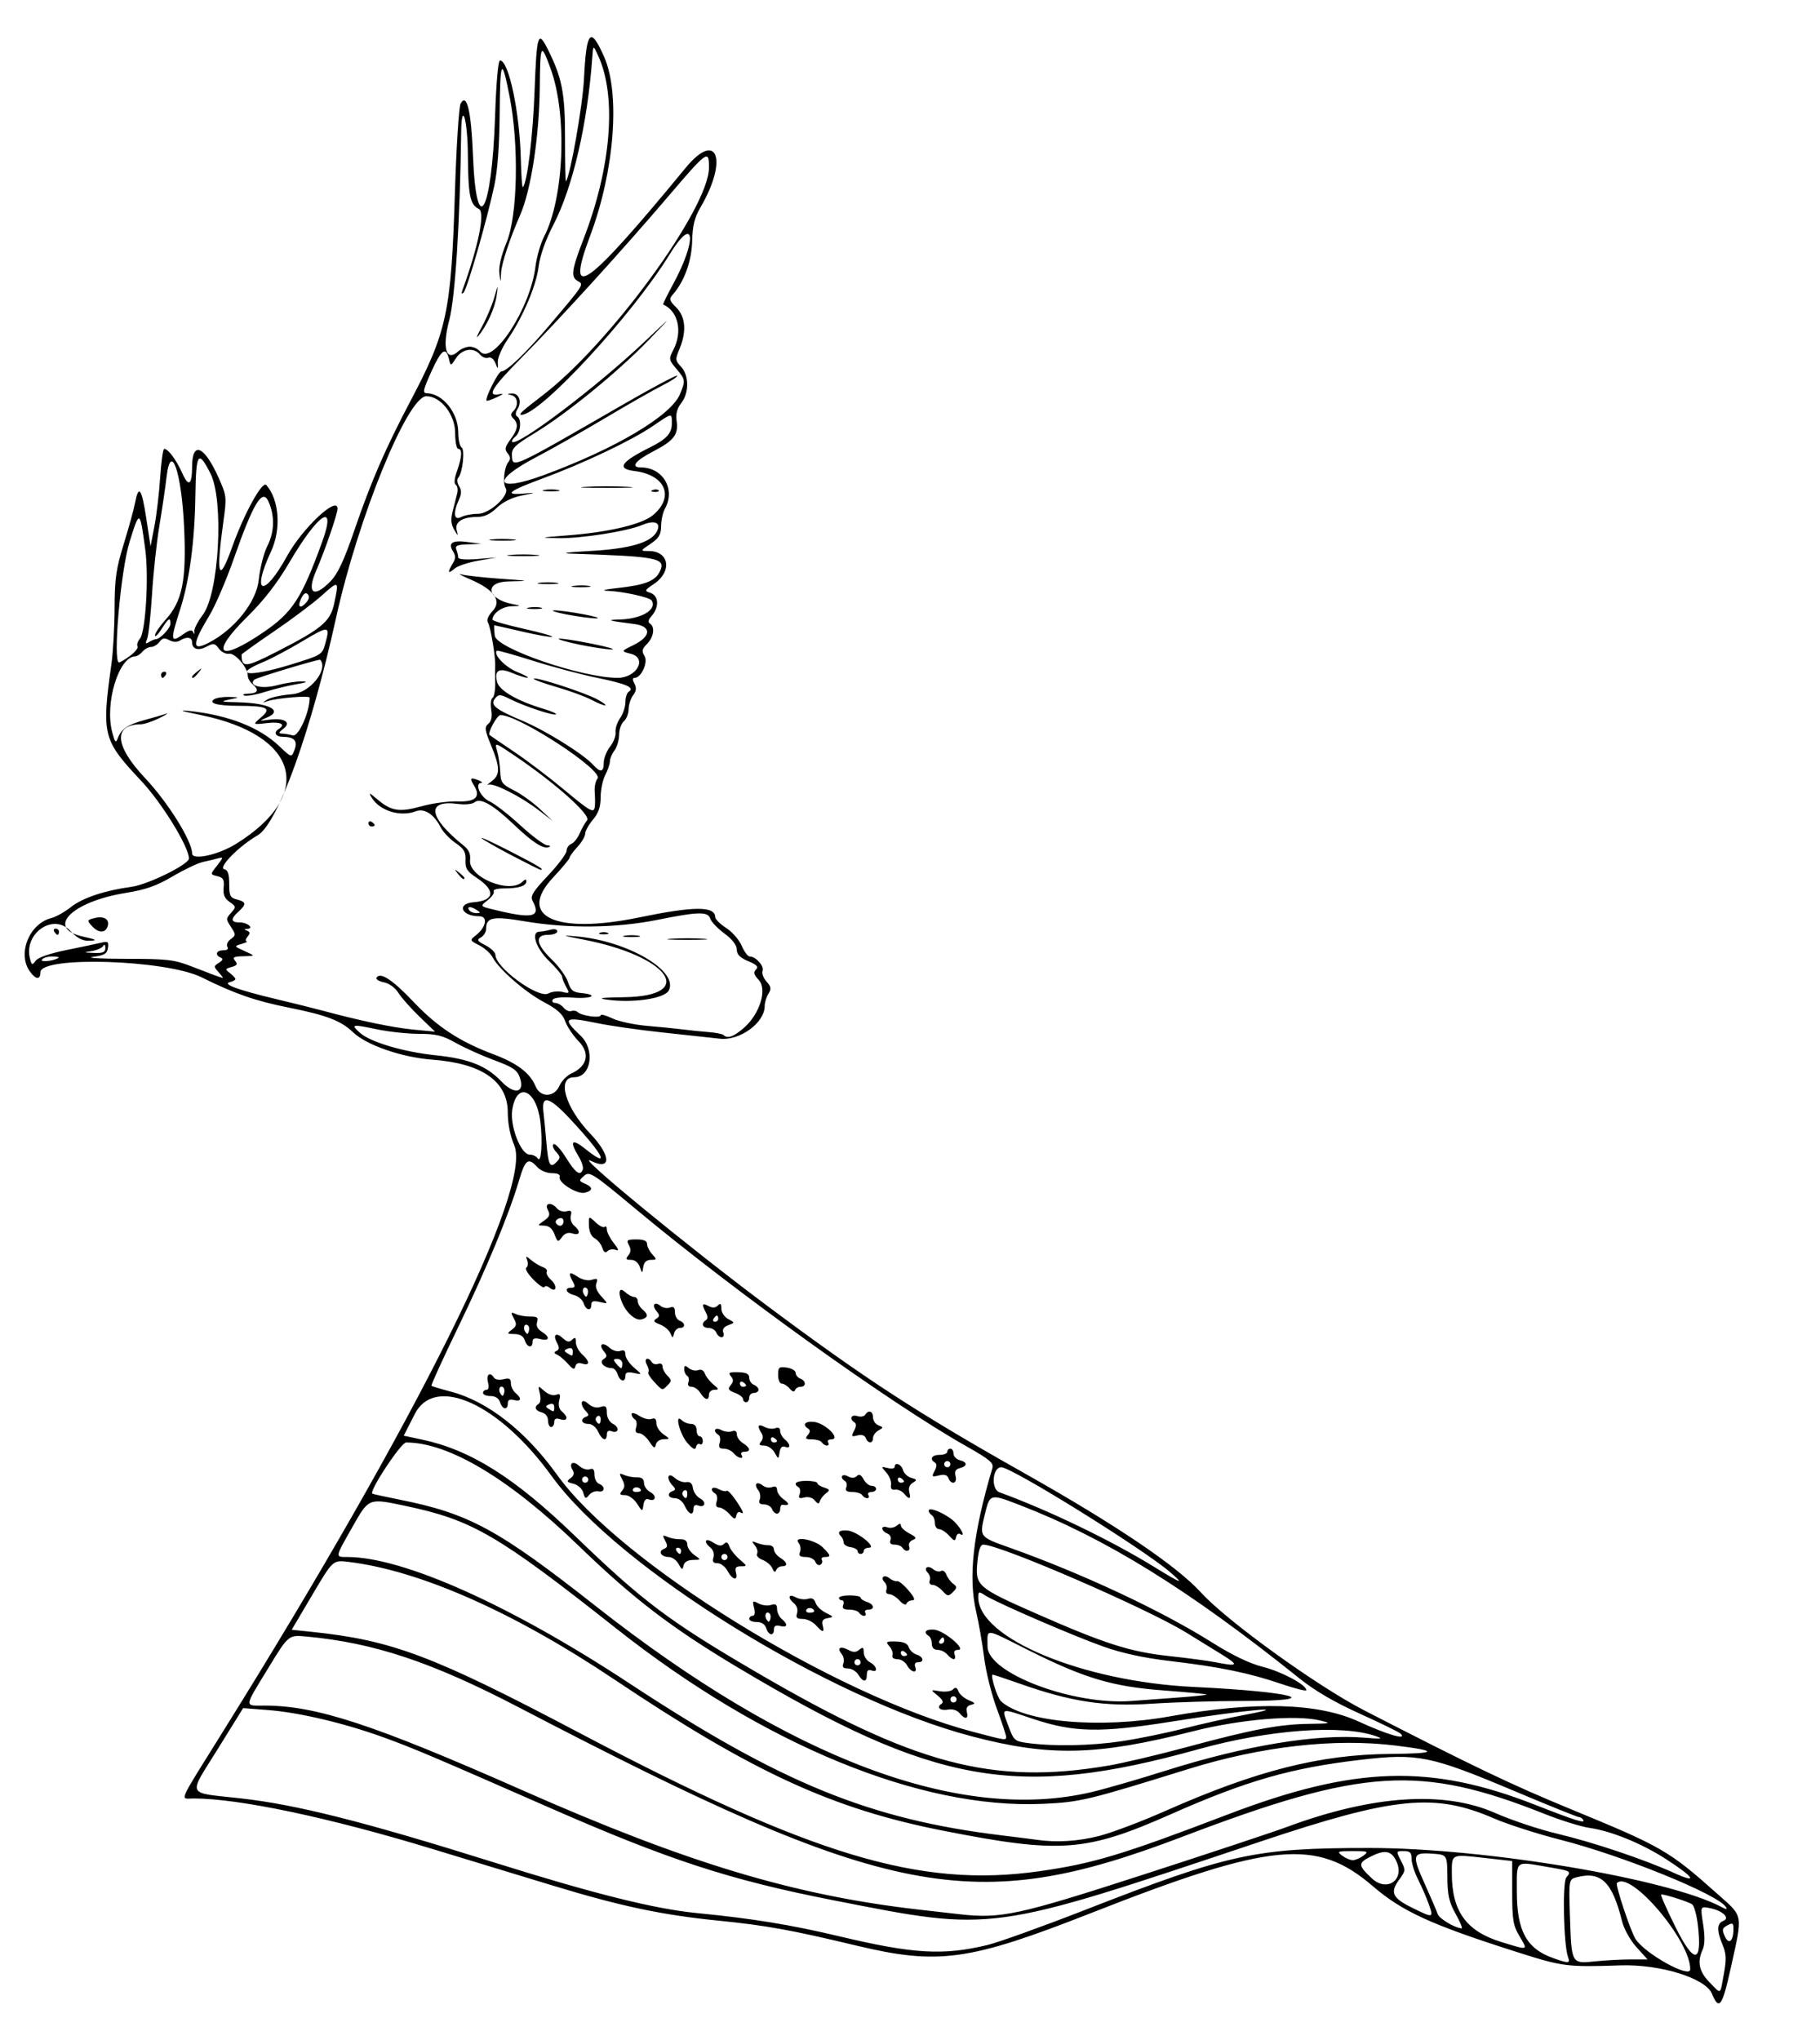 <?xml version="1.0" encoding="UTF-8" standalone="no"?>
<!-- Created with Inkscape (http://www.inkscape.org/) -->
<svg
   xmlns:svg="http://www.w3.org/2000/svg"
   xmlns="http://www.w3.org/2000/svg"
   version="1.0"
   width="588"
   height="659"
   id="svg2">
  <defs
     id="defs5" />
  <path
     d="M 553.071,644.043 C 551,639.044 536.275,634.493 523.553,634.919 C 506.175,635.502 504.905,635.338 490.023,630.596 C 462.317,621.767 453.081,617.544 443.532,609.341 C 425.365,593.735 410.812,595.115 352.66,617.958 C 313.012,633.532 303.207,634.891 276.553,628.502 C 255.549,623.468 247.47,622.009 232.053,620.467 C 213.864,618.646 200.526,615.82 178.553,609.132 C 169.753,606.453 152.085,601.079 139.29,597.189 C 106.201,587.13 77.125,581 62.502,581 C 58.12,581 57.034,583.439 72.366,558.85 C 134.88,458.602 172.053,383.727 166.138,369.977 C 164.83,366.936 164.053,362.991 164.053,359.393 C 164.053,349.349 155.753,343.531 139.719,342.335 C 129.832,341.598 118.425,337.659 114.053,333.474 C 110.147,329.734 105.487,327.951 93.217,325.499 C 82.519,323.361 75.681,320.983 65.128,315.731 C 53.68,310.033 13.053,308.756 13.053,314.094 C 13.053,316.645 11.519,316.504 9.61,313.777 C 5.554,307.987 9.48,298.364 16.631,296.57 C 18.095,296.202 20.926,294.607 22.923,293.025 C 26.666,290.058 33.857,287.657 42.505,286.487 C 47.781,285.773 61.008,279.263 61.036,277.366 C 61.091,273.669 52.309,259.375 45.602,252.246 C 33.196,239.058 32.784,237.439 36.005,214.5 C 36.545,210.65 37.002,202.493 37.02,196.373 C 37.048,186.949 37.503,183.783 39.996,175.685 C 41.615,170.426 43.241,164.516 43.609,162.551 C 44.765,156.391 45.778,157.708 47.231,167.261 L 48.636,176.5 L 49.89,170 C 50.579,166.425 51.414,159.338 51.745,154.25 C 52.076,149.162 52.661,145 53.045,145 C 54.328,145 56.923,148.492 58.866,152.832 C 60.944,157.474 62.039,156.734 62.068,150.668 C 62.108,142.384 65.985,144.001 70.569,154.215 C 73.231,160.147 73.278,160.56 72.18,168.412 C 69.706,186.117 70.65,188.918 74.993,176.761 C 78.884,165.872 84.752,155.216 86.044,156.692 C 90.23,161.471 90.903,170.976 87.563,178.151 C 81.046,192.15 85.201,193.348 92.737,179.642 C 97.684,170.647 109.053,159.973 109.053,164.325 C 109.053,166.012 104.917,178.021 102.159,184.34 C 98.95,191.694 101.313,193.422 106.815,187.746 C 109.128,185.359 111.157,181.024 114.421,171.496 C 119.907,155.483 124.425,145.071 132.692,129.39 C 144.412,107.16 145.763,100.817 146.966,62.374 C 147.433,47.454 148.264,34.445 148.813,33.464 C 150.818,29.881 152.233,35.796 152.801,50.132 C 153.895,77.779 158.902,68.936 159.952,37.5 C 160.318,26.536 160.944,19.511 161.553,19.528 C 164.404,19.608 167.926,36.413 168.275,51.604 C 168.393,56.715 168.685,60.701 168.925,60.461 C 170.354,59.032 172.162,44.143 172.715,29.25 C 173.388,11.123 173.839,9.665 176.895,15.75 C 181.606,25.131 182.553,29.968 182.553,44.665 C 182.553,52.456 182.674,58.71 182.822,58.563 C 184.169,57.223 188.232,34.241 188.668,25.5 C 189.451,9.808 190.751,8.372 195.167,18.322 C 200.465,30.259 198.523,55.245 190.674,76.138 C 182.35,98.294 189.316,93.34 221.553,54.179 C 231.678,41.879 235.327,51.541 226.358,66.905 C 224.382,70.29 223.747,72.838 223.618,77.905 C 223.451,84.39 221.09,90.913 217.377,95.145 C 216.1,96.6 216.229,97.085 218.493,99.349 C 221.496,102.352 221.868,107.114 219.535,112.698 C 218.11,116.107 218.141,116.465 220.035,118.48 C 222.649,121.263 222.677,126.937 220.093,130.222 C 218.704,131.987 218.273,133.705 218.614,136.107 C 219.227,140.421 217.676,142.399 210.955,145.872 C 205.261,148.815 203.583,151 207.019,151 C 214.19,151 218.329,158.051 214.835,164.316 C 214.165,165.517 213.602,168.051 213.585,169.947 C 213.559,172.731 212.899,173.837 210.155,175.697 C 206.757,178 206.757,178 209.655,178.015 C 216.244,178.05 217.244,184.629 211.27,188.64 C 208.253,190.666 208.152,190.897 210.02,191.49 C 212.889,192.4 213.074,196.155 210.398,199.151 C 209.411,200.255 209.275,201.019 209.988,201.46 C 211.696,202.516 211.22,205.833 209.048,208.005 C 207.396,209.657 207.251,210.345 208.227,211.907 C 209.485,213.922 207.171,219 204.995,219 C 204.317,219 204.312,219.616 204.979,220.862 C 205.696,222.201 205.574,223.253 204.546,224.612 C 203.76,225.65 203.102,227.682 203.085,229.128 C 203.067,230.573 202.378,232.315 201.553,233 C 200.728,233.685 200.039,235.652 200.021,237.372 C 200.004,239.093 199.329,241.374 198.521,242.441 C 197.714,243.509 197.05,245.084 197.047,245.941 C 197.043,246.799 196.368,248.789 195.547,250.364 C 194.725,251.94 194.053,255.168 194.053,257.538 C 194.053,260.675 193.373,262.654 191.553,264.818 C 190.178,266.452 189.053,268.488 189.053,269.343 C 189.053,270.198 187.928,272.111 186.553,273.594 C 185.178,275.078 184.053,276.625 184.053,277.032 C 184.053,277.439 181.65,280.334 178.713,283.464 C 166.859,296.1 179.497,301.957 206.553,296.368 C 224.261,292.71 231.029,292.687 231.065,296.285 C 231.072,296.953 232.681,298.539 234.641,299.809 C 236.601,301.079 238.851,303.666 239.642,305.559 C 240.433,307.451 241.601,309 242.238,309 C 244.187,309 246.951,312.102 246.364,313.631 C 246.06,314.425 246.632,315.983 247.637,317.093 C 249.139,318.753 249.25,319.455 248.259,321.042 C 247.595,322.104 247.053,323.889 247.053,325.009 C 247.053,330.43 239.013,336.284 232.567,335.556 C 229.259,335.183 220.703,334.252 213.553,333.488 C 206.403,332.725 197.178,331.403 193.053,330.551 C 182.252,328.321 181.508,328.864 187.553,334.565 C 192.355,339.094 191.005,348 185.516,348 C 179.796,348 182.519,357.653 190.643,366.176 C 197.498,373.368 197.632,378.318 190.881,375.015 C 185.095,372.184 222.032,402.55 247.584,421.632 C 279.321,445.331 296.178,456.31 330.884,475.883 C 360.709,492.704 380.135,505.83 388.053,514.511 C 396.471,523.742 425.574,544.736 440.834,552.586 C 475.808,570.578 488.445,576.62 507.572,584.492 C 537.018,596.612 539.197,597.873 554.909,611.878 C 563.338,619.391 563.095,618.026 559.164,635.801 C 556.408,648.268 555.391,649.644 553.071,644.043 z M 556.941,637.671 C 557.809,632.957 557.731,631.165 556.533,628.299 C 554.602,623.678 554.661,621.364 556.73,620.57 C 559.095,619.663 556.599,617.259 552.426,616.425 C 549.325,615.804 549.325,615.804 550.24,621.642 C 550.848,625.518 550.803,628.254 550.104,629.786 C 548.267,633.82 548.907,636.908 552.303,640.383 C 556.202,644.375 555.648,644.699 556.941,637.671 z M 546.071,636.25 C 546.29,627.085 526.711,604.009 522.385,608.335 C 521.812,608.908 526.876,624.082 528.435,626.46 C 531.54,631.199 546,639.226 546.071,636.25 z M 506.612,632.294 C 505.163,628.518 504.714,608.114 506.044,606.51 C 507.732,604.476 507.667,604.44 499.971,603.125 C 489.341,601.308 490.053,600.74 490.053,611.04 C 490.053,623.754 493.172,629.497 501.737,632.551 C 506.779,634.35 507.389,634.317 506.612,632.294 z M 526.816,633 L 532.286,633 L 528.723,629.057 C 526.724,626.844 524.691,623.224 524.09,620.807 C 520.916,608.032 517.317,604.462 509.571,606.406 C 506.815,607.098 506.815,607.098 507.221,619.3 C 507.727,634.489 507.691,634.427 515.338,633.628 C 518.642,633.283 523.808,633 526.816,633 z M 548.546,621.942 C 548.173,618.724 547.346,615.699 546.71,615.22 C 545.64,614.416 538.126,612 536.693,612 C 536.347,612 538.413,616.722 541.284,622.494 C 547.334,634.66 549.999,634.457 548.546,621.942 z M 319.053,628.333 C 322.628,627.469 336.803,622.373 350.553,617.009 C 397.211,598.807 405.515,597 442.519,597 C 479.802,597 539.172,606.966 556.209,616.083 C 557.754,616.91 558.113,616.907 557.596,616.07 C 555.081,612.001 524.208,599.459 504.107,594.34 C 496.712,592.457 487.059,589.356 482.657,587.448 C 463.46,579.129 450.537,580.416 407.053,594.98 C 319.13,624.429 321.352,624.125 269.132,613.867 C 235.593,607.279 216.044,600.889 177.053,583.772 C 139.509,567.29 133.617,564.793 124.053,561.311 C 111.443,556.719 96.785,553.24 86.734,552.452 L 78.553,551.812 L 70.273,565.156 C 60.694,580.593 59.952,578.983 77.553,580.943 C 95.785,582.973 117.516,588.459 159.553,601.645 C 192.031,611.833 211.45,616.682 225.146,618.024 C 243.206,619.793 255.448,621.792 271.222,625.546 C 295.083,631.226 304.756,631.789 319.053,628.333 z M 490.844,625.376 C 488.861,622.022 488.553,620.134 488.553,611.357 L 488.553,601.214 L 479.553,600.206 C 468.753,598.997 469.053,598.855 469.053,605.193 C 469.053,617.437 473.714,623.899 485.053,627.374 C 493.995,630.115 493.703,630.215 490.844,625.376 z M 560.038,623.215 C 560.051,621.25 559.777,621.077 558.083,621.984 C 556.394,622.888 556.276,623.396 557.256,625.547 C 558.547,628.381 560.011,627.153 560.038,623.215 z M 470.29,618.308 C 468.159,614.496 467.657,612.26 467.61,606.39 C 467.553,599.165 467.553,599.165 462.676,598.832 C 456.284,598.397 456.079,599.277 460.366,608.738 C 462.3,613.007 464.139,617.306 464.453,618.292 C 464.933,619.804 469.977,622.831 472.233,622.961 C 472.606,622.982 471.732,620.889 470.29,618.308 z M 369.053,605.71 C 390.228,598.856 411.332,591.849 415.95,590.14 C 443.523,579.935 466.551,578.409 483.053,585.693 C 488.278,588 497.278,591.007 503.053,592.376 C 514.699,595.138 531.13,600.655 540.898,605.084 C 548.777,608.656 547.468,606.533 538.053,600.472 C 530.353,595.515 520.481,591.499 513.589,590.519 C 510.858,590.131 504.333,588.107 499.089,586.022 C 458.749,569.983 440.414,571.132 382.053,593.353 C 314.229,619.178 287.255,613.92 167.557,551.542 C 139.479,536.91 120.784,530.687 98.879,528.68 C 93.204,528.16 93.204,528.16 86.629,538.949 C 78.736,551.899 78.824,551 85.442,551 C 102.162,551 120.61,557.056 168.902,578.4 C 222.123,601.921 256.79,612.344 297.053,616.928 C 302.278,617.522 308.128,618.188 310.053,618.407 C 323.309,619.912 328.883,618.712 369.053,605.71 z M 461.607,615.153 C 460.86,613.037 459.305,609.455 458.151,607.193 C 456.997,604.93 456.053,601.937 456.053,600.54 C 456.053,598.49 455.565,598 453.527,598 C 451.02,598 451.013,598.022 452.62,601.129 C 454.158,604.104 454.131,604.403 452.081,607.176 C 449.011,611.329 449.801,613.129 456.053,616.218 C 463.135,619.718 463.212,619.703 461.607,615.153 z M 451.172,601.362 C 449.649,598.02 447.625,597.501 443.587,599.417 C 438.582,601.792 438.552,602.46 443.253,606.846 C 448.074,611.343 453.886,607.318 451.172,601.362 z M 335.774,604.51 C 353.148,602.04 362.471,599.232 396.673,586.167 C 437.676,570.503 462.139,569.748 496.091,583.1 C 508.786,588.092 512.288,589.19 511.513,587.936 C 511.195,587.421 510.543,587 510.064,587 C 509.585,587 500.274,583.242 489.373,578.648 C 462.163,567.182 458.086,566.351 439.622,568.511 C 417.119,571.144 402.801,575.243 378.395,586.041 C 350.674,598.306 342.668,598.886 304.553,591.386 C 268.961,584.382 243.213,572.534 198.553,542.609 C 165.923,520.746 135.687,507.371 112.553,504.568 C 107.553,503.962 107.553,503.962 100.896,515.231 L 94.239,526.5 L 100.721,527.175 C 126.67,529.875 139.896,534.866 187.09,559.763 C 262.462,599.525 297.232,609.99 335.774,604.51 z M 440.494,599.468 C 442.278,598.119 442,598 437.053,598 C 432.106,598 431.828,598.119 433.612,599.468 C 434.679,600.276 436.228,600.936 437.053,600.936 C 437.878,600.936 439.426,600.276 440.494,599.468 z M 355.143,593.101 C 359.218,592.057 368.737,588.465 376.294,585.119 C 405.969,571.981 426.379,566.802 449.22,566.613 C 464.47,566.487 465.01,565.652 450.963,563.918 C 431.14,561.471 407.588,564.141 383.787,571.534 C 351.22,581.651 348.975,582.187 336.922,582.736 C 297.38,584.535 246.706,563.715 199.138,526.129 C 160.59,495.669 152.611,491.035 130.831,486.453 C 118.984,483.961 119.199,483.874 113.803,493.391 C 108.157,503.35 108.211,503 112.303,503.001 C 130.232,503.008 165.018,518.592 203.198,543.719 C 252.309,576.041 280.934,587.741 323.553,592.913 C 328.503,593.514 333.678,594.168 335.053,594.367 C 341.394,595.283 348.337,594.845 355.143,593.101 z M 352.553,578.965 C 356.953,577.936 367.68,574.84 376.391,572.083 C 402.296,563.885 425.438,560.056 441.053,561.384 C 446.375,561.836 447.009,561.746 444.553,560.884 C 433.538,557.02 409.989,558.748 387.187,565.095 C 328.616,581.396 301.919,576.655 238.321,538.66 C 216.927,525.878 204.621,516.472 187.053,499.472 C 164.604,477.749 145.006,466 131.217,466 C 129.553,466 119.227,481.623 120.29,482.532 C 120.435,482.656 124.378,483.522 129.053,484.456 C 151.568,488.956 160.913,494.028 192.553,518.92 C 255.362,568.332 310.12,588.882 352.553,578.965 z M 358.053,570.396 C 362.728,569.605 374.102,566.918 383.329,564.426 C 404.59,558.682 413.299,557.025 422.891,556.9 C 430.035,556.806 430.282,556.733 426.553,555.823 C 418.707,553.91 400.72,555.42 385.553,559.266 C 354.309,567.188 339.17,567.546 314.053,560.956 C 267.865,548.839 199.853,506.721 178.222,476.842 C 161.251,453.4 140.524,444.021 133.994,456.828 L 130.436,463.808 L 136.25,465.042 C 152.04,468.393 166.223,477.315 185.775,496.197 C 207.66,517.332 216.156,523.718 244.212,540.122 C 295.417,570.061 320.553,576.745 358.053,570.396 z M 362.435,562.499 C 367.871,561.679 376.871,559.835 382.435,558.399 C 388,556.963 397.053,554.945 402.553,553.913 C 418.865,550.853 401.956,552.44 378.553,556.166 C 355.275,559.872 346.961,559.7 333.553,555.231 C 322.935,551.692 323.535,551.507 325.797,557.616 C 327.525,562.283 327.803,562.527 332.079,563.1 C 340.491,564.228 352.549,563.989 362.435,562.499 z M 325.053,561.068 C 325.053,560.556 323.681,556.416 322.005,551.869 C 320.328,547.323 318.508,539.979 317.96,535.551 C 317.412,531.123 316.246,524.405 315.369,520.621 C 312.778,509.445 314.374,495.294 320.582,474.406 C 321.12,472.597 319.932,471.591 311.879,467.032 C 287.478,453.217 237.611,417.425 205.553,390.715 C 191.437,378.954 190.445,378.313 188.725,379.835 C 186.961,381.394 186.97,381.484 188.975,382.378 C 191.617,383.557 191.621,384.618 188.985,385.307 C 186.531,385.949 180.215,382.014 180.814,380.216 C 181.071,379.446 180.145,379 178.291,379 C 176.633,379 174.578,378.133 173.553,377 C 170.691,373.837 169.679,374.575 167.717,381.251 C 164.519,392.136 157.15,409.901 147.948,428.908 C 143.046,439.032 139.196,447.477 139.393,447.673 C 139.589,447.87 142.372,448.714 145.577,449.548 C 157.493,452.652 169.828,462.304 180.018,476.5 C 200.408,504.905 269.472,547.605 314.119,559.41 C 325.029,562.295 325.053,562.299 325.053,561.068 z M 309.986,553.42 C 309.215,552.49 307.712,552.023 306.34,552.285 C 303.773,552.776 302.348,551.554 304.173,550.426 C 304.95,549.945 304.549,549.083 302.939,547.774 C 300.553,545.835 300.553,545.835 303.657,546.363 C 305.364,546.654 307.262,546.391 307.874,545.779 C 308.692,544.961 309.165,545.129 309.657,546.409 C 310.025,547.368 311.502,548.64 312.939,549.234 C 315.15,550.148 315.269,550.382 313.71,550.749 C 312.466,551.041 312.029,551.802 312.367,553.091 C 312.973,555.409 311.774,555.574 309.986,553.42 z M 309.053,549 C 309.053,548.45 308.603,548 308.053,548 C 307.503,548 307.053,548.45 307.053,549 C 307.053,549.55 307.503,550 308.053,550 C 308.603,550 309.053,549.55 309.053,549 z M 277.285,541 C 276.598,539.9 275.092,539 273.937,539 C 272.41,539 272.009,538.557 272.463,537.373 C 272.807,536.479 272.566,535.118 271.928,534.349 C 270.296,532.383 271.476,531.621 274.031,532.988 C 275.664,533.862 276.526,533.852 277.617,532.947 C 278.787,531.976 279.053,532.142 279.053,533.842 C 279.053,534.99 279.953,536.411 281.053,537 C 283.365,538.237 283.793,540.498 281.553,539.638 C 280.533,539.247 280.053,539.692 280.053,541.031 C 280.053,543.558 278.874,543.545 277.285,541 z M 278.053,537 C 278.053,536.45 277.603,536 277.053,536 C 276.503,536 276.053,536.45 276.053,537 C 276.053,537.55 276.503,538 277.053,538 C 277.603,538 278.053,537.55 278.053,537 z M 293.053,538 C 292.464,536.9 291.061,536 289.934,536 C 288.721,536 288.071,535.491 288.339,534.75 C 288.588,534.062 288.145,532.756 287.355,531.847 C 286.053,530.349 286.252,530.204 289.481,530.295 C 291.937,530.365 293.216,530.94 293.6,532.147 C 293.905,533.11 295.032,534.176 296.104,534.516 C 298.382,535.239 298.723,537 296.584,537 C 295.69,537 295.341,537.586 295.691,538.5 C 296.551,540.74 294.29,540.312 293.053,538 z M 293.053,534.559 C 293.053,534.316 292.603,533.84 292.053,533.5 C 291.503,533.16 291.053,533.359 291.053,533.941 C 291.053,534.523 291.503,535 292.053,535 C 292.603,535 293.053,534.802 293.053,534.559 z M 306.053,534.5 C 305.368,533.675 303.963,533 302.93,533 C 301.739,533 301.053,532.291 301.053,531.059 C 301.053,529.991 300.603,528.84 300.053,528.5 C 298.14,527.318 299.07,526.234 301.803,526.46 C 304.962,526.722 312.401,533 309.552,533 C 308.44,533 308.041,533.526 308.415,534.5 C 308.731,535.325 308.609,536 308.144,536 C 307.679,536 306.738,535.325 306.053,534.5 z M 305.053,530 C 305.053,529.45 304.854,529 304.612,529 C 304.369,529 303.893,529.45 303.553,530 C 303.213,530.55 303.411,531 303.994,531 C 304.576,531 305.053,530.55 305.053,530 z M 247.553,526 C 247.147,524.722 246.04,524 244.486,524 C 243.148,524 242.053,523.55 242.053,523 C 242.053,522.45 242.552,522 243.161,522 C 243.85,522 244.027,521.034 243.629,519.448 C 243.043,517.114 243.166,516.99 245.058,518.003 C 246.197,518.612 248.011,518.831 249.091,518.488 C 250.581,518.015 251.053,518.333 251.053,519.81 C 251.053,520.88 251.728,522.315 252.553,523 C 254.667,524.755 254.416,525.908 252.053,525.29 C 250.662,524.926 250.053,525.259 250.053,526.383 C 250.053,528.663 248.314,528.396 247.553,526 z M 248.657,521.271 C 247.641,520.254 246.802,521.785 247.636,523.134 C 248.266,524.154 248.501,524.154 248.84,523.138 C 249.072,522.443 248.989,521.603 248.657,521.271 z M 263.553,525 C 262.557,523.9 260.657,523 259.331,523 C 257.434,523 257.044,522.602 257.508,521.141 C 257.849,520.068 257.454,518.748 256.575,518.019 C 254.349,516.171 254.716,514.749 257.091,516.02 C 258.211,516.62 259.975,516.842 261.01,516.514 C 262.309,516.101 263.077,516.501 263.491,517.806 C 263.821,518.846 265.32,520.301 266.822,521.04 C 269.383,522.299 269.42,522.405 267.411,522.747 C 265.849,523.012 265.407,523.637 265.778,525.055 C 266.425,527.529 265.828,527.514 263.553,525 z M 263.053,520.559 C 263.053,519.504 261.134,519.06 260.563,519.984 C 260.218,520.543 260.636,521 261.494,521 C 262.351,521 263.053,520.802 263.053,520.559 z M 277.553,521 C 277.213,520.45 275.788,520 274.387,520 C 272.533,520 271.996,519.591 272.415,518.5 C 272.731,517.675 272.554,517 272.022,517 C 271.489,517 271.053,516.64 271.053,516.2 C 271.053,515.76 272.628,515.4 274.553,515.4 C 276.478,515.4 278.053,515.73 278.053,516.133 C 278.053,516.536 278.953,517.151 280.053,517.5 C 282.419,518.251 282.728,520 280.494,520 C 279.636,520 279.213,520.45 279.553,521 C 279.893,521.55 279.721,522 279.171,522 C 278.621,522 277.893,521.55 277.553,521 z M 290.622,517.077 C 289.589,515.935 288.09,515 287.291,515 C 286.468,515 286.068,514.403 286.368,513.622 C 286.659,512.864 286.399,511.746 285.791,511.139 C 284.235,509.582 285.701,508.463 287.423,509.893 C 288.204,510.54 289.267,510.942 289.787,510.785 C 290.306,510.628 291.968,511.962 293.481,513.75 C 295.463,516.093 295.811,517 294.725,517 C 293.897,517 293.058,517.485 292.861,518.077 C 292.662,518.673 291.663,518.227 290.622,517.077 z M 304.513,513.956 C 303.54,512.88 302.09,512 301.291,512 C 300.468,512 300.068,511.403 300.368,510.622 C 300.659,509.864 300.399,508.746 299.791,508.139 C 298.202,506.549 299.719,505.478 301.485,506.944 C 302.299,507.619 303.438,507.88 304.016,507.523 C 304.594,507.166 305.373,507.689 305.748,508.687 C 306.123,509.684 307.106,511.008 307.934,511.628 C 309.27,512.629 309.262,512.933 307.862,514.334 C 306.424,515.772 306.126,515.738 304.513,513.956 z M 235.053,507.5 C 234.317,506.125 232.861,505 231.817,505 C 230.421,505 230.074,504.507 230.508,503.141 C 230.849,502.068 230.454,500.748 229.575,500.019 C 227.137,497.995 227.821,496.618 230.418,498.32 C 232.141,499.449 233.083,499.57 233.885,498.768 C 234.688,497.965 235.166,498.186 235.643,499.583 C 236.004,500.637 237.481,502.51 238.926,503.745 C 241.447,505.9 241.466,505.99 239.397,505.995 C 237.733,505.999 237.36,506.457 237.763,508 C 238.503,510.828 236.651,510.486 235.053,507.5 z M 235.053,503 C 235.053,502.45 234.603,502 234.053,502 C 233.503,502 233.053,502.45 233.053,503 C 233.053,503.55 233.503,504 234.053,504 C 234.603,504 235.053,503.55 235.053,503 z M 249.533,506.673 C 249.119,505.669 247.689,504.432 246.356,503.925 C 245.023,503.418 244.223,502.533 244.579,501.958 C 244.934,501.383 244.624,500.173 243.889,499.269 C 242.712,497.821 242.791,497.723 244.553,498.446 C 245.653,498.898 247.34,499.235 248.303,499.196 C 249.265,499.156 250.053,499.768 250.053,500.554 C 250.053,501.34 250.953,502.545 252.053,503.232 C 254.385,504.688 254.661,506 252.636,506 C 251.857,506 251.009,506.562 250.753,507.25 C 250.442,508.082 250.034,507.889 249.533,506.673 z M 219.224,505.25 C 218.541,504.012 217.125,503 216.077,503 C 213.605,503 212.472,501.16 214.471,500.393 C 215.698,499.922 215.79,499.377 214.918,497.748 C 213.955,495.948 214.049,495.796 215.687,496.51 C 216.713,496.957 218.565,497.298 219.803,497.267 C 221.311,497.23 222.053,497.796 222.053,498.984 C 222.053,499.959 223.065,501.462 224.303,502.326 C 226.553,503.895 226.553,503.895 223.876,503.948 C 222.161,503.981 221.068,504.629 220.832,505.75 C 220.515,507.263 220.297,507.195 219.224,505.25 z M 220.053,501 C 220.053,500.45 219.576,500 218.994,500 C 218.411,500 218.213,500.45 218.553,501 C 218.893,501.55 219.369,502 219.612,502 C 219.854,502 220.053,501.55 220.053,501 z M 263.439,504.563 C 263.109,503.704 261.714,503 260.339,503 C 258.441,503 257.989,502.608 258.463,501.373 C 258.807,500.479 258.611,499.173 258.029,498.471 C 256.047,496.083 263.187,497.313 265.715,499.795 C 268.467,502.497 268.589,503 266.494,503 C 265.636,503 265.194,503.419 265.51,503.931 C 265.827,504.443 265.625,505.146 265.062,505.494 C 264.499,505.842 263.769,505.423 263.439,504.563 z M 277.053,501.07 C 277.053,500.558 276.04,499.995 274.803,499.82 C 273.565,499.644 272.553,498.975 272.553,498.333 C 272.553,497.692 272.215,496.829 271.803,496.417 C 270.344,494.958 271.086,494.235 273.822,494.45 C 276.94,494.696 283.512,500 280.699,500 C 279.794,500 279.053,500.45 279.053,501 C 279.053,501.55 278.603,502 278.053,502 C 277.503,502 277.053,501.581 277.053,501.07 z M 291.553,500 C 291.213,499.45 290.076,499 289.025,499 C 287.743,499 287.304,498.51 287.688,497.508 C 288.015,496.657 287.572,495.753 286.657,495.401 C 285.775,495.063 285.053,494.336 285.053,493.786 C 285.053,493.236 285.785,493.067 286.68,493.41 C 287.574,493.754 288.924,493.522 289.68,492.895 C 290.641,492.097 291.053,492.082 291.053,492.846 C 291.053,493.445 292.29,494.591 293.803,495.391 C 296.105,496.609 296.278,496.953 294.866,497.506 C 293.934,497.87 293.423,498.8 293.723,499.583 C 294.338,501.185 292.503,501.538 291.553,500 z M 306.648,496.11 C 305.6,494.95 304.138,494 303.398,494 C 302.658,494 302.053,493.127 302.053,492.059 C 302.053,490.991 301.603,489.84 301.053,489.5 C 300.503,489.16 300.053,488.498 300.053,488.028 C 300.053,486.506 306.449,489.427 308.752,492 C 311.021,494.535 311.819,496.592 310.129,495.547 C 309.62,495.233 309.058,495.706 308.879,496.598 C 308.601,497.983 308.274,497.912 306.648,496.11 z M 235.648,489.11 C 234.6,487.95 233.107,487 232.331,487 C 231.394,487 231.123,486.355 231.526,485.084 C 231.861,484.03 231.666,482.879 231.094,482.525 C 229.066,481.272 230.025,479.915 232.139,481.046 C 233.286,481.66 234.466,481.92 234.762,481.624 C 235.058,481.328 236.37,482.661 237.677,484.587 C 240.203,488.311 240.63,489.475 239.129,488.547 C 238.62,488.233 238.058,488.706 237.879,489.598 C 237.601,490.983 237.274,490.912 235.648,489.11 z M 221.235,486.5 C 220.567,485.033 219.26,484 218.074,484 C 215.85,484 215.323,482.434 217.303,481.708 C 218.303,481.342 218.303,480.985 217.303,479.925 C 215.128,477.62 215.709,475.379 217.955,477.411 C 219.001,478.358 220.689,478.99 221.705,478.816 C 222.983,478.598 223.652,479.195 223.873,480.752 C 224.049,481.991 225.074,483.476 226.151,484.052 C 228.35,485.229 227.803,487.225 225.521,486.349 C 224.606,485.998 224.053,486.391 224.053,487.393 C 224.053,489.81 222.522,489.325 221.235,486.5 z M 222.053,482.441 C 222.053,481.584 221.596,481.165 221.037,481.51 C 220.478,481.856 220.279,482.557 220.596,483.069 C 221.453,484.456 222.053,484.198 222.053,482.441 z M 249.415,487.5 C 249.098,486.675 247.939,486 246.839,486 C 245.403,486 245.015,485.541 245.463,484.373 C 245.807,483.479 245.566,482.118 244.928,481.349 C 244.29,480.581 244.046,479.673 244.386,479.333 C 244.726,478.993 245.633,479.237 246.402,479.875 C 247.171,480.513 248.531,480.754 249.426,480.41 C 250.497,479.999 251.053,480.315 251.053,481.336 C 251.053,482.189 252.053,483.587 253.275,484.443 C 255.242,485.821 255.058,486.474 252.803,486.118 C 252.39,486.053 252.053,486.675 252.053,487.5 C 252.053,488.325 251.589,489 251.022,489 C 250.454,489 249.731,488.325 249.415,487.5 z M 205.78,485.718 C 204.781,484.187 203.09,483 201.907,483 C 200.196,483 200.028,482.734 201,481.564 C 201.92,480.455 201.921,479.622 201.006,477.912 C 199.944,475.929 200.016,475.782 201.687,476.51 C 202.713,476.957 204.565,477.298 205.803,477.267 C 207.349,477.229 208.053,477.793 208.053,479.071 C 208.053,480.093 208.966,481.418 210.081,482.015 C 212.285,483.194 211.867,485.25 209.6,484.38 C 208.707,484.037 208.094,484.666 207.882,486.142 C 207.555,488.423 207.542,488.421 205.78,485.718 z M 207.053,481.559 C 207.053,480.504 205.134,480.06 204.563,480.984 C 204.218,481.543 204.636,482 205.494,482 C 206.351,482 207.053,481.802 207.053,481.559 z M 263.23,484.713 C 262.486,483.817 261.115,483.432 259.847,483.764 C 258.178,484.201 257.851,483.968 258.341,482.693 C 258.684,481.797 258.535,480.798 258.009,480.473 C 256.072,479.276 257.146,478.4 260.553,478.4 C 262.478,478.4 264.053,478.73 264.053,479.133 C 264.053,479.536 265.037,480.178 266.24,480.559 C 268.127,481.158 268.218,481.407 266.902,482.377 C 266.063,482.995 265.175,484.112 264.929,484.86 C 264.563,485.968 264.249,485.941 263.23,484.713 z M 188.45,482.239 C 188.085,480.94 186.734,479.707 185.276,479.341 C 183.068,478.787 182.944,478.553 184.323,477.544 C 185.358,476.788 185.61,475.901 185.047,474.99 C 183.649,472.728 185.093,471.727 187.115,473.556 C 188.14,474.484 189.67,474.977 190.516,474.653 C 191.631,474.225 192.053,474.711 192.053,476.424 C 192.053,477.723 192.728,479.045 193.553,479.362 C 195.649,480.166 195.436,482.225 193.303,481.787 C 192.34,481.589 190.998,482.119 190.319,482.964 C 189.241,484.307 189.006,484.215 188.45,482.239 z M 190.053,478 C 190.053,477.45 189.603,477 189.053,477 C 188.503,477 188.053,477.45 188.053,478 C 188.053,478.55 188.503,479 189.053,479 C 189.603,479 190.053,478.55 190.053,478 z M 278.553,483 C 278.213,482.45 276.788,482 275.387,482 C 273.558,482 272.998,481.586 273.402,480.532 C 273.712,479.725 273.535,478.798 273.009,478.473 C 271.159,477.33 271.983,475.892 273.9,476.918 C 275.142,477.583 276.094,477.559 276.807,476.846 C 277.554,476.098 278.201,476.408 278.995,477.893 C 279.616,479.052 280.782,480 281.588,480 C 282.394,480 283.053,480.45 283.053,481 C 283.053,481.55 282.351,482 281.494,482 C 280.636,482 280.213,482.45 280.553,483 C 280.893,483.55 280.721,484 280.171,484 C 279.621,484 278.893,483.55 278.553,483 z M 292.042,482.487 C 291.351,481.655 290.059,481.092 289.17,481.237 C 288.085,481.413 287.657,480.892 287.869,479.652 C 288.043,478.636 287.368,476.878 286.369,475.745 C 284.595,473.733 284.605,473.699 286.803,474.249 C 288.04,474.559 289.053,474.405 289.053,473.906 C 289.053,472.188 291.241,473.004 291.739,474.908 C 292.013,475.957 293.209,477.089 294.395,477.424 C 296.31,477.964 296.366,478.142 294.896,479.014 C 293.874,479.619 293.439,480.762 293.763,481.998 C 294.386,484.384 293.763,484.561 292.042,482.487 z M 292.053,478.559 C 292.053,478.316 291.603,477.84 291.053,477.5 C 290.503,477.16 290.053,477.359 290.053,477.941 C 290.053,478.523 290.503,479 291.053,479 C 291.603,479 292.053,478.802 292.053,478.559 z M 306.417,477.507 C 306.021,476.474 305.074,476.208 303.341,476.643 C 301.057,477.216 300.935,477.089 301.948,475.196 C 302.679,473.83 302.716,472.91 302.056,472.502 C 300.211,471.362 301.026,470 303.553,470 C 304.928,470 306.053,469.55 306.053,469 C 306.053,468.45 306.503,468 307.053,468 C 307.603,468 308.053,468.717 308.053,469.594 C 308.053,470.47 308.953,471.423 310.053,471.71 C 312.593,472.374 312.624,473.617 310.118,474.273 C 308.72,474.638 308.336,475.365 308.734,476.889 C 309.364,479.298 307.314,479.844 306.417,477.507 z M 307.053,473 C 307.053,472.45 306.603,472 306.053,472 C 305.503,472 305.053,472.45 305.053,473 C 305.053,473.55 305.503,474 306.053,474 C 306.603,474 307.053,473.55 307.053,473 z M 237.053,469.5 C 236.368,468.675 234.933,468 233.863,468 C 232.402,468 232.069,467.524 232.526,466.084 C 232.861,465.03 232.666,463.879 232.094,463.525 C 230.145,462.321 230.961,460.881 232.98,461.961 C 234.041,462.529 235.616,462.721 236.48,462.389 C 237.506,461.996 238.053,462.342 238.053,463.385 C 238.053,464.264 238.953,465.545 240.053,466.232 C 242.445,467.726 242.648,469 240.494,469 C 239.636,469 239.213,469.45 239.553,470 C 240.531,471.582 238.433,471.162 237.053,469.5 z M 250.246,469.25 C 249.551,468.012 248.043,467 246.895,467 C 245.31,467 245.064,466.691 245.873,465.716 C 246.549,464.903 246.599,463.896 246.011,462.966 C 244.528,460.622 244.902,459.849 246.98,460.961 C 248.041,461.529 249.616,461.721 250.48,461.389 C 251.475,461.008 252.053,461.331 252.053,462.271 C 252.053,463.087 252.728,464.315 253.553,465 C 255.453,466.577 255.504,468.11 253.632,467.392 C 252.701,467.035 252.091,467.648 251.861,469.174 C 251.509,471.5 251.509,471.5 250.246,469.25 z M 251.053,465.559 C 251.053,465.316 250.603,464.84 250.053,464.5 C 249.503,464.16 249.053,464.359 249.053,464.941 C 249.053,465.523 249.503,466 250.053,466 C 250.603,466 251.053,465.802 251.053,465.559 z M 222.128,466.209 C 219.619,463.405 217.829,456.376 220.238,458.785 C 220.906,459.453 222.263,460 223.253,460 C 224.386,460 225.053,460.741 225.053,462 C 225.053,463.1 225.503,464 226.053,464 C 226.603,464 227.053,464.702 227.053,465.559 C 227.053,466.416 226.637,466.861 226.129,466.547 C 225.62,466.233 225.058,466.638 224.879,467.447 C 224.639,468.529 223.912,468.202 222.128,466.209 z M 209.776,465.7 C 208.803,464.215 207.312,463 206.462,463 C 205.396,463 205.106,462.407 205.526,461.084 C 205.861,460.03 205.666,458.879 205.094,458.525 C 204.521,458.171 204.053,457.407 204.053,456.826 C 204.053,456.234 205.128,456.474 206.501,457.374 C 207.847,458.256 209.647,458.709 210.501,458.382 C 211.582,457.967 212.053,458.388 212.053,459.771 C 212.053,460.863 213.065,462.462 214.303,463.326 C 216.553,464.895 216.553,464.895 214.376,464.948 C 213.151,464.977 212.056,465.743 211.872,466.7 C 211.609,468.065 211.196,467.867 209.776,465.7 z M 265.553,466 C 265.213,465.45 263.781,465 262.371,465 C 260.278,465 260.023,464.741 260.979,463.589 C 261.78,462.624 261.818,461.973 261.101,461.53 C 259.158,460.329 260.033,459.122 262.71,459.312 C 266.49,459.58 272.001,465 268.494,465 C 267.636,465 267.213,465.45 267.553,466 C 267.893,466.55 267.721,467 267.171,467 C 266.621,467 265.893,466.55 265.553,466 z M 279.721,464.578 C 279.375,463.677 278.378,463.364 277.001,463.724 C 275.058,464.232 274.945,464.07 275.942,462.207 C 276.677,460.834 276.715,459.909 276.056,459.502 C 274.284,458.407 274.987,456.844 276.969,457.473 C 278.022,457.808 279.174,457.613 279.528,457.041 C 280.572,455.351 282.053,455.85 282.053,457.893 C 282.053,458.934 282.84,460.089 283.803,460.46 C 285.47,461.102 285.47,461.181 283.803,462.117 C 282.84,462.657 282.053,463.752 282.053,464.55 C 282.053,466.414 280.433,466.433 279.721,464.578 z M 193.235,462.5 C 192.567,461.033 191.26,460 190.074,460 C 187.85,460 187.323,458.434 189.303,457.708 C 190.303,457.342 190.303,456.985 189.303,455.925 C 187.113,453.604 187.718,451.387 189.981,453.435 C 191.213,454.55 192.658,454.943 193.981,454.523 C 195.704,453.976 196.053,454.291 196.053,456.397 C 196.053,457.918 196.863,459.363 198.081,460.015 C 200.33,461.219 199.845,463.241 197.521,462.349 C 196.606,461.998 196.053,462.391 196.053,463.393 C 196.053,465.81 194.522,465.325 193.235,462.5 z M 194.053,458.441 C 194.053,457.584 193.596,457.165 193.037,457.51 C 192.478,457.856 192.279,458.557 192.596,459.069 C 193.453,460.456 194.053,460.198 194.053,458.441 z M 177.053,458.906 C 177.053,457.654 176.25,456.603 175.053,456.29 C 172.891,455.724 172.451,454.49 174.057,453.498 C 174.609,453.157 174.766,451.668 174.407,450.189 C 173.758,447.519 173.769,447.513 175.866,449.371 C 177.09,450.456 178.672,450.977 179.627,450.61 C 180.96,450.099 181.16,450.436 180.674,452.374 C 180.292,453.896 180.617,455.223 181.563,456.008 C 183.699,457.781 183.4,459.245 181.053,458.5 C 179.634,458.05 179.053,458.32 179.053,459.433 C 179.053,460.295 178.603,461 178.053,461 C 177.503,461 177.053,460.058 177.053,458.906 z M 179.053,454.531 C 179.053,453.602 178.471,453.286 177.469,453.671 C 176.194,454.16 176.145,454.443 177.219,455.124 C 178.995,456.25 179.053,456.231 179.053,454.531 z M 161.553,453 C 161.147,451.722 160.04,451 158.486,451 C 157.148,451 156.053,450.55 156.053,450 C 156.053,449.45 156.552,449 157.161,449 C 157.844,449 158.029,448.04 157.642,446.5 C 157.015,444.001 158.342,443.041 159.603,445.081 C 159.97,445.676 161.347,445.892 162.662,445.562 C 164.554,445.087 165.053,445.358 165.053,446.858 C 165.053,447.902 165.728,449.315 166.553,450 C 168.667,451.755 168.416,452.908 166.053,452.29 C 164.662,451.926 164.053,452.259 164.053,453.383 C 164.053,455.663 162.314,455.396 161.553,453 z M 162.657,448.271 C 161.641,447.254 160.802,448.785 161.636,450.134 C 162.266,451.154 162.501,451.154 162.84,450.138 C 163.072,449.443 162.989,448.603 162.657,448.271 z M 240.053,451.975 C 240.053,451.412 238.879,450.504 237.444,449.959 C 235.282,449.137 235.046,448.713 236.067,447.483 C 237.006,446.351 237.022,445.668 236.134,444.598 C 235.171,443.438 235.581,443.213 238.512,443.296 C 241.134,443.37 242.053,443.836 242.053,445.091 C 242.053,446.023 242.728,447.045 243.553,447.362 C 244.378,447.678 245.053,448.401 245.053,448.969 C 245.053,449.536 244.378,450 243.553,450 C 242.728,450 242.053,450.675 242.053,451.5 C 242.053,452.325 241.603,453 241.053,453 C 240.503,453 240.053,452.539 240.053,451.975 z M 241.053,447.559 C 241.053,447.316 240.603,446.84 240.053,446.5 C 239.503,446.16 239.053,446.359 239.053,446.941 C 239.053,447.523 239.503,448 240.053,448 C 240.603,448 241.053,447.802 241.053,447.559 z M 226.285,450 C 225.598,448.9 224.317,448 223.437,448 C 222.443,448 222.052,447.445 222.402,446.532 C 222.712,445.725 222.535,444.798 222.009,444.473 C 221.483,444.148 221.053,443.178 221.053,442.319 C 221.053,441.048 221.332,440.986 222.54,441.989 C 223.358,442.668 224.725,442.956 225.578,442.629 C 226.528,442.264 227.364,442.705 227.736,443.767 C 228.07,444.72 229.29,446.277 230.448,447.228 C 232.292,448.742 232.336,448.958 230.803,448.978 C 229.84,448.99 229.053,449.675 229.053,450.5 C 229.053,452.6 227.763,452.367 226.285,450 z M 255.144,448.61 C 254.409,447.724 253.263,447 252.597,447 C 251.931,447 251.386,445.739 251.386,444.198 C 251.386,441.689 251.684,441.439 254.22,441.811 C 255.778,442.04 257.053,442.803 257.053,443.507 C 257.053,444.21 257.728,445.045 258.553,445.362 C 260.454,446.091 260.515,448 258.636,448 C 257.857,448 257.053,448.499 256.85,449.11 C 256.618,449.804 255.98,449.617 255.144,448.61 z M 211.237,446.294 C 209.963,444.922 209.16,443.56 209.452,443.268 C 209.744,442.976 209.533,441.896 208.983,440.869 C 207.911,438.867 209.397,438.13 210.595,440.068 C 210.958,440.656 211.885,440.895 212.654,440.6 C 213.441,440.298 214.053,440.674 214.053,441.46 C 214.053,442.228 214.76,443.564 215.624,444.429 C 217.021,445.825 217.029,446.167 215.696,447.5 C 213.884,449.312 214.091,449.368 211.237,446.294 z M 199.553,444 C 199.204,442.9 198.386,441.993 197.736,441.985 C 195.194,441.952 193.427,440.081 194.989,439.076 C 196.188,438.304 196.206,437.889 195.096,436.552 C 193.217,434.288 194.663,433.337 196.902,435.364 C 197.95,436.312 199.483,436.772 200.408,436.417 C 201.563,435.974 202.053,436.328 202.053,437.605 C 202.053,438.606 203.29,440.484 204.803,441.779 C 207.553,444.133 207.553,444.133 204.803,443.547 C 202.753,443.111 202.053,443.349 202.053,444.481 C 202.053,446.683 200.297,446.345 199.553,444 z M 201.053,440.5 C 201.053,439.675 200.323,439 199.43,439 C 198.102,439 198.033,439.271 199.053,440.5 C 199.738,441.325 200.468,442 200.675,442 C 200.883,442 201.053,441.325 201.053,440.5 z M 183.516,440.613 C 182.396,439.346 180.821,438.014 180.016,437.654 C 178.92,437.164 178.864,436.854 179.795,436.419 C 180.718,435.988 180.762,435.324 179.964,433.834 C 178.525,431.145 179.606,430.285 181.86,432.326 C 183.264,433.596 183.951,433.701 184.867,432.786 C 185.782,431.871 186.053,432.068 186.053,433.645 C 186.053,434.77 186.953,436.505 188.053,437.5 C 190.588,439.794 190.629,441.318 188.134,440.526 C 186.88,440.128 186.101,440.437 185.884,441.417 C 185.626,442.587 185.104,442.41 183.516,440.613 z M 185.053,436.531 C 185.053,435.602 184.471,435.286 183.469,435.671 C 182.194,436.16 182.145,436.443 183.219,437.124 C 184.995,438.25 185.053,438.231 185.053,436.531 z M 169.553,433 C 169.13,431.668 168.023,430.989 166.236,430.968 C 163.734,430.939 163.677,430.843 165.382,429.55 C 166.917,428.386 167.019,427.805 166.016,425.93 C 164.942,423.924 165.011,423.782 166.687,424.529 C 167.713,424.987 169.8,425.345 171.325,425.323 C 173.556,425.292 173.985,425.639 173.521,427.1 C 173.146,428.281 173.663,429.364 174.999,430.198 C 177.833,431.969 177.576,433.348 174.553,432.589 C 172.708,432.126 172.053,432.36 172.053,433.481 C 172.053,435.683 170.297,435.345 169.553,433 z M 170.657,428.271 C 169.641,427.254 168.802,428.785 169.636,430.134 C 170.266,431.154 170.501,431.154 170.84,430.138 C 171.072,429.443 170.989,428.603 170.657,428.271 z M 216.571,430.673 C 216.136,429.669 214.619,428.405 213.2,427.866 C 211.202,427.106 210.937,426.69 212.022,426.019 C 213.192,425.296 213.204,424.887 212.096,423.552 C 210.463,421.584 211.479,420.279 213.402,421.875 C 214.171,422.513 215.531,422.754 216.426,422.41 C 217.616,421.954 218.053,422.36 218.053,423.924 C 218.053,425.101 218.728,426.322 219.553,426.638 C 221.458,427.37 221.509,429 219.626,429 C 218.842,429 218.011,429.788 217.781,430.75 C 217.39,432.385 217.31,432.38 216.571,430.673 z M 231.415,430.5 C 231.098,429.675 229.987,429 228.946,429 C 226.924,429 226.398,427.523 228.056,426.498 C 228.726,426.084 228.726,425.257 228.056,424.005 C 226.608,421.3 226.81,420.8 228.9,421.918 C 230.17,422.598 231.106,422.547 231.9,421.753 C 232.771,420.882 233.053,421.13 233.053,422.765 C 233.053,423.976 234.028,425.452 235.266,426.114 C 237.479,427.298 237.479,427.298 235.283,428.111 C 233.856,428.639 233.293,429.462 233.677,430.462 C 234.001,431.308 233.755,432 233.129,432 C 232.502,432 231.731,431.325 231.415,430.5 z M 232.053,426 C 232.053,425.45 231.854,425 231.612,425 C 231.369,425 230.893,425.45 230.553,426 C 230.213,426.55 230.411,427 230.994,427 C 231.576,427 232.053,426.55 232.053,426 z M 203.056,424.11 C 200.037,420.761 198.982,414.721 201.872,417.336 C 202.883,418.251 204.237,419 204.882,419 C 205.526,419 206.053,419.62 206.053,420.378 C 206.053,421.135 206.728,422.315 207.553,423 C 209.546,424.654 209.445,425.664 207.231,426.243 C 206.105,426.538 204.509,425.722 203.056,424.11 z M 188.554,421.002 C 188.205,419.904 186.825,418.73 185.486,418.394 C 182.804,417.721 182.158,416 184.588,416 C 185.796,416 185.903,415.588 185.088,414.066 C 183.469,411.041 183.847,410.635 186.598,412.438 C 188.153,413.457 189.964,413.846 191.25,413.438 C 192.973,412.89 193.232,413.091 192.676,414.54 C 192.233,415.693 192.791,417.178 194.275,418.796 C 196.553,421.282 196.553,421.282 193.803,420.622 C 191.72,420.122 191.053,420.33 191.053,421.481 C 191.053,423.682 189.297,423.346 188.554,421.002 z M 189.657,416.271 C 188.641,415.254 187.802,416.785 188.636,418.134 C 189.266,419.154 189.501,419.154 189.84,418.138 C 190.072,417.443 189.989,416.603 189.657,416.271 z M 172.322,413.375 C 170.545,411.571 169.512,409.834 170.028,409.515 C 170.544,409.197 170.684,408.163 170.34,407.218 C 169.762,405.632 169.861,405.623 171.633,407.098 C 172.689,407.977 174.369,408.986 175.366,409.341 C 176.364,409.696 176.937,410.379 176.64,410.859 C 176.343,411.34 176.979,412.528 178.053,413.5 C 180.19,415.434 179.725,417.803 177.561,416.007 C 176.839,415.407 176.091,415.308 175.9,415.786 C 175.709,416.264 174.099,415.179 172.322,413.375 z M 206.699,409.25 C 206.23,407.9 205.096,407 203.863,407 C 202.19,407 202.03,406.733 203,405.564 C 203.829,404.565 203.888,403.561 203.194,402.264 C 202.311,400.614 202.59,400.4 205.625,400.4 C 207.976,400.4 209.053,400.862 209.053,401.871 C 209.053,402.68 209.798,404.165 210.708,405.171 C 212.261,406.887 212.234,407 210.277,407 C 208.887,407 208.073,407.75 207.836,409.25 C 207.479,411.5 207.479,411.5 206.699,409.25 z M 194.585,403.1 C 194.218,401.944 193.117,400.569 192.139,400.046 C 191.048,399.462 190.325,397.871 190.27,395.932 C 190.18,392.771 190.18,392.771 192.441,394.895 C 193.684,396.063 195.005,396.714 195.377,396.342 C 195.749,395.971 196.053,396.356 196.053,397.198 C 196.053,398.041 197.054,400.003 198.277,401.558 C 199.915,403.64 200.079,404.224 198.899,403.771 C 198.018,403.433 196.836,403.616 196.274,404.179 C 195.577,404.875 195.039,404.532 194.585,403.1 z M 179.152,398.75 C 178.444,396.895 177.362,395.983 175.828,395.948 C 173.553,395.895 173.553,395.895 175.781,394.34 C 177.555,393.102 177.803,392.401 176.996,390.893 C 175.758,388.581 178.131,388.185 179.967,390.397 C 180.605,391.165 181.979,391.57 183.022,391.298 C 184.499,390.912 184.807,391.226 184.416,392.721 C 184.138,393.782 184.615,395.222 185.483,395.942 C 187.716,397.795 187.426,399.253 184.979,398.477 C 183.568,398.029 182.474,398.407 181.554,399.659 C 180.28,401.394 180.142,401.342 179.152,398.75 z M 182.053,394.531 C 182.053,393.639 181.466,393.288 180.559,393.636 C 179.737,393.952 179.313,394.612 179.618,395.105 C 180.49,396.517 182.053,396.149 182.053,394.531 z M 452.503,560.067 C 451.98,559.554 446.075,556.661 439.38,553.638 C 431.167,549.929 424.824,546.23 419.88,542.266 C 384.005,513.498 357.166,496.88 329.168,486.099 C 319.88,482.523 319.798,482.547 318.189,489.193 C 316.4,496.583 316.309,496.461 326.303,500.021 C 349.663,508.34 375.1,520.247 391.434,530.509 C 398.221,534.773 403.693,537.405 408.053,538.502 C 414.086,540.021 422.053,544.297 422.053,546.017 C 422.053,546.427 418.34,545.495 413.803,543.946 C 403.52,540.438 394.003,538.485 378.015,536.604 C 369.61,535.615 362.623,534.103 356.553,531.959 C 346.773,528.505 321.931,517.757 318.303,515.41 C 316.227,514.067 316.053,514.113 316.053,516.009 C 316.053,529.224 349.764,543.253 385.656,544.974 C 418.299,546.54 428.862,549.5 401.804,549.5 C 392.866,549.5 379.463,549.901 372.02,550.391 C 356.777,551.395 346.038,549.762 329.502,543.926 C 324.943,542.317 320.988,541 320.714,541 C 319.849,541 322.173,548.448 323.391,549.579 C 330.709,556.372 355.205,558.561 378.053,554.463 C 405.508,549.54 425.778,550.102 438.957,556.153 C 448.307,560.446 454.799,562.322 452.503,560.067 z M 380.824,548.381 C 385.924,548.012 389.964,547.578 389.803,547.417 C 389.642,547.256 383.32,546.657 375.753,546.087 C 359.319,544.848 350.318,542.156 332.137,533.042 C 317.712,525.811 319.053,525.925 319.053,531.929 C 319.053,540.515 346.669,550.958 365.553,549.512 C 368.853,549.259 375.725,548.751 380.824,548.381 z M 394.744,534.5 C 391.614,532.575 386.465,529.402 383.303,527.448 C 370.622,519.616 323.055,499 317.663,499 C 316.733,499 316.129,500.827 315.762,504.75 C 315.056,512.284 315.77,512.907 334.67,521.227 C 356.877,531.003 365.047,533.621 377.588,534.982 C 383.619,535.636 390.353,536.531 392.553,536.971 C 400.055,538.47 400.459,538.014 394.744,534.5 z M 378.053,507.905 C 369.288,500.36 326.873,474 323.495,474 C 320.623,474 320.085,481.064 322.88,482.084 C 338.868,487.919 359.064,497.667 373.117,506.33 C 381.826,511.699 382.832,512.02 378.053,507.905 z M 188.303,377.75 C 188.532,377.063 187.896,375.15 186.89,373.5 C 183.898,368.594 184.747,367.66 189.053,371.12 C 197.475,377.888 195.001,373.044 184.065,361.354 C 177.405,354.234 174.879,353.593 175.567,359.198 C 175.79,361.014 176.213,365.351 176.506,368.835 C 177.144,376.407 177.683,377.513 179.732,375.464 C 181.134,374.062 181.122,373.733 179.603,372.055 C 178.679,371.034 178.341,369.94 178.853,369.623 C 179.365,369.307 181.176,371.287 182.877,374.024 C 185.98,379.016 187.527,380.078 188.303,377.75 z M 174.567,362.302 C 173.275,351.889 166.885,349.266 165.489,358.575 C 164.704,363.811 168.289,373 171.117,373 C 172.117,373 173.299,373.562 173.744,374.25 C 174.869,375.988 175.367,368.751 174.567,362.302 z M 180.754,350.751 C 181.415,349.239 183.136,347.463 184.579,346.806 C 189.792,344.431 190.728,340.291 186.937,336.38 C 185.129,334.515 183.179,331.605 182.602,329.913 C 181.825,327.634 180.036,326.028 175.704,323.719 C 169.565,320.446 161.111,313.064 159.149,309.26 C 158.514,308.029 156.579,306.289 154.85,305.395 C 151.729,303.781 151.721,303.758 153.773,302.135 C 157.124,299.484 157.714,296 154.811,296 C 149.016,296 147.418,291.912 153.041,291.469 C 159.778,290.94 160.207,287.691 154.075,283.633 C 150.86,281.506 150.272,280.583 150.4,277.871 C 150.525,275.238 149.927,274.214 147.161,272.325 C 145.296,271.051 143.136,268.769 142.361,267.254 C 140.184,262.996 137.106,261.029 134.293,262.099 C 129.355,263.976 122.765,261.971 120.159,257.798 C 118.963,255.883 119.203,255.948 121.995,258.298 C 126.479,262.071 129.044,262.458 136.266,260.452 C 139.724,259.492 144.921,258.794 147.816,258.901 C 153.652,259.117 155.418,257.415 153.141,253.77 C 151.645,251.375 151.948,251.008 154.553,252.055 C 155.653,252.498 156.053,252.891 155.442,252.93 C 153.191,253.072 155.253,257.6 158.154,258.884 C 159.775,259.602 164.242,263.072 168.081,266.595 C 171.92,270.118 175.847,273.036 176.807,273.079 C 177.767,273.122 178.015,273.377 177.358,273.644 C 175.535,274.386 172.107,272.191 166.017,266.383 C 159.256,259.935 155.204,257.629 153.346,259.172 C 152.599,259.792 150.262,260.023 147.918,259.709 C 137.516,258.314 138.364,264.013 149.94,273.293 C 151.474,274.523 152.079,275.937 151.865,277.793 C 151.22,283.385 164.706,288.947 168.853,284.8 C 169.656,283.997 170.053,283.962 170.053,284.693 C 170.053,286.208 167.6,287 162.912,287 C 160.725,287 159.191,287.414 159.503,287.92 C 159.816,288.426 158.948,289.724 157.575,290.804 C 155.077,292.769 155.077,292.769 159.315,293.81 C 172.147,296.964 174.921,296.359 172.068,291.028 C 171.256,289.511 172.134,288.072 177.06,282.844 C 180.347,279.355 183.04,275.761 183.045,274.857 C 183.049,273.953 183.732,272.953 184.562,272.635 C 185.391,272.317 186.603,270.806 187.255,269.278 C 187.907,267.75 188.997,265.823 189.678,264.996 C 191.036,263.348 179.341,252.928 166.161,244.042 C 159.769,239.733 159.769,239.733 160.608,242.616 C 161.069,244.202 161.521,247.227 161.611,249.338 C 161.76,252.793 162.204,253.392 166.057,255.338 C 168.411,256.527 172.186,259.238 174.445,261.363 L 178.553,265.226 L 174.053,261.754 C 168.26,257.285 159.324,252.762 157.765,253.51 C 157.099,253.831 157.565,253.342 158.803,252.424 C 161.638,250.322 161.607,247.962 158.65,240.772 C 156.593,235.771 156.482,234.889 157.771,233.819 C 158.764,232.995 159.074,231.518 158.717,229.315 C 158.424,227.512 158.607,225.775 159.124,225.456 C 159.64,225.137 160.031,222.991 159.992,220.688 C 159.953,218.385 159.95,215.825 159.986,215 C 160.111,212.156 158.491,202.497 157.668,201.176 C 157.138,200.326 157.663,198.98 159.134,197.414 C 162.231,194.117 159.688,190.493 151.96,187.187 C 148.986,185.915 147.678,185.183 149.053,185.56 C 150.428,185.938 156.053,186.566 161.553,186.956 C 171.458,187.658 171.484,187.666 164.214,187.832 C 156.365,188.012 157.284,193.503 165.434,195.118 C 168.553,195.737 168.553,195.737 165.163,195.868 C 162.173,195.984 159.181,198.108 159.085,200.183 C 159.067,200.558 163.621,201.885 169.205,203.132 C 174.789,204.379 178.912,205.547 178.368,205.728 C 177.824,205.91 173.463,205.145 168.677,204.029 C 163.891,202.913 159.858,202 159.715,202 C 159.572,202 159.631,203.514 159.847,205.366 C 160.326,209.467 187.858,218.927 199.488,218.985 C 205.689,219.016 209.256,212.628 203.824,211.22 C 200.595,210.384 200.595,210.384 204.574,208.442 C 210.461,205.569 210.598,202.325 204.863,201.584 C 196.284,200.475 195.631,200.27 200.256,200.136 C 207.314,199.932 212.358,196.92 210.547,193.991 C 209.906,192.953 201.181,191.045 196.254,190.864 C 194.059,190.784 195.401,190.417 199.553,189.963 C 208.496,188.985 211.791,187.668 213.238,184.493 C 215.157,180.281 212.521,179.764 184.553,178.86 C 180.903,178.742 183.253,178.406 190.553,178.003 C 203.452,177.29 210.277,175.318 212.185,171.753 C 213.724,168.878 211.572,167.885 207.494,169.589 C 202.461,171.692 187.567,174.017 180.172,173.855 C 174.109,173.721 174.365,173.647 183.22,172.973 C 196.644,171.952 207.422,169.401 210.985,166.403 C 218.008,160.494 214.991,153.386 204.937,152.155 C 199.089,151.438 200.583,149.202 210.053,144.497 C 215.319,141.881 217.053,139.986 217.053,136.845 C 217.053,133.308 217.32,133.273 210.903,137.648 C 204.115,142.276 188.519,149.688 175.303,154.566 C 164.277,158.637 162.56,160.03 169.303,159.435 C 173.377,159.075 173.346,159.102 168.553,160.088 C 165.348,160.748 162.459,162.173 160.505,164.059 C 158.398,166.092 156.449,167 154.19,167 C 149.382,167 146.831,168.655 147.547,171.311 C 148.092,173.335 148.03,173.319 146.732,171.106 C 145.691,169.33 145.569,167.781 146.26,165.106 C 146.773,163.123 147.428,160.54 147.717,159.367 C 148.005,158.194 147.8,156.962 147.261,156.629 C 146.641,156.245 146.774,154.641 147.623,152.261 C 149.243,147.721 149.404,145 148.053,145 C 147.503,145 147.053,142.705 147.053,139.9 C 147.053,133.957 142.398,128 137.754,128 C 131.697,128 115.715,167.189 108.595,199.5 C 100.445,236.483 89.754,266.113 83.2,269.881 C 77.177,273.344 70.28,280.376 72.469,280.823 C 73.626,281.059 74.053,282.336 74.053,285.554 C 74.053,289.422 74.359,290.039 76.553,290.589 C 79.576,291.348 79.675,292.127 77.053,294.5 C 74.393,296.908 74.53,298 77.494,298 C 80.003,298 82.21,299.937 79.862,300.079 C 78.804,300.143 78.8,300.257 79.845,300.676 C 80.837,301.074 80.866,301.52 79.972,302.597 C 79.332,303.369 79.201,304.045 79.68,304.1 C 80.16,304.154 79.428,304.534 78.053,304.942 C 75.565,305.682 75.57,305.693 79.053,307.261 C 82.553,308.837 82.553,308.837 78.68,308.918 C 75.509,308.985 75.015,309.249 75.952,310.378 C 76.855,311.467 76.619,311.89 74.824,312.394 C 72.705,312.99 72.67,313.123 74.303,314.377 C 75.265,315.116 76.053,315.975 76.053,316.287 C 76.053,316.598 75.265,317.041 74.303,317.269 C 71.654,317.899 76.751,319.782 89.053,322.72 C 94.828,324.1 101.803,325.835 104.553,326.578 C 116.443,329.788 127.036,331.993 133.553,332.615 L 140.553,333.283 L 135.482,328.392 C 132.693,325.701 129.635,322.247 128.687,320.716 C 127.676,319.085 125.746,317.689 124.024,317.344 C 122.408,317.021 121.341,316.343 121.653,315.838 C 122.849,313.903 126.808,316.491 133.553,323.613 C 141.226,331.715 148.516,336.5 159.429,340.595 C 167.067,343.461 171.243,346.631 173.013,350.904 C 174.573,354.67 179.081,354.581 180.754,350.751 z M 147.925,282.25 C 146.681,280.664 146.717,280.629 148.303,281.872 C 149.265,282.627 150.053,283.415 150.053,283.622 C 150.053,284.445 149.232,283.916 147.925,282.25 z M 165.399,276.379 C 160.534,273.838 156.103,271.308 155.553,270.758 C 155.003,270.207 159.165,272.123 164.803,275.014 C 173.884,279.671 176.07,281 174.649,281 C 174.427,281 170.264,278.921 165.399,276.379 z M 119.053,265.941 C 119.053,265.359 119.503,265.16 120.053,265.5 C 120.603,265.84 121.053,266.316 121.053,266.559 C 121.053,266.802 120.603,267 120.053,267 C 119.503,267 119.053,266.523 119.053,265.941 z M 187.059,208.22 C 182.937,207.363 180.012,206.517 180.559,206.34 C 181.106,206.162 185.828,206.875 191.053,207.924 C 196.278,208.973 199.203,209.819 197.553,209.804 C 195.903,209.789 191.181,209.076 187.059,208.22 z M 183.053,198.5 C 179.478,197.809 177.678,197.217 179.053,197.184 C 180.428,197.15 184.703,197.72 188.553,198.449 C 192.403,199.179 194.203,199.771 192.553,199.766 C 190.903,199.76 186.628,199.191 183.053,198.5 z M 170.815,196.293 C 172.058,196.054 173.858,196.063 174.815,196.313 C 175.771,196.563 174.753,196.759 172.553,196.748 C 170.353,196.737 169.571,196.532 170.815,196.293 z M 185.317,189.282 C 186.837,189.053 189.087,189.059 190.317,189.296 C 191.547,189.533 190.303,189.721 187.553,189.714 C 184.803,189.706 183.797,189.512 185.317,189.282 z M 174.303,188.284 C 175.815,188.055 178.29,188.055 179.803,188.284 C 181.315,188.513 180.078,188.7 177.053,188.7 C 174.028,188.7 172.79,188.513 174.303,188.284 z M 145.053,184.641 C 145.053,184.274 145.611,183.079 146.293,181.986 C 147.238,180.475 147.26,179.56 146.385,178.161 C 144.646,175.375 146.077,174.437 151.053,175.1 L 155.553,175.7 L 151.196,175.85 C 147.667,175.971 146.954,176.301 147.446,177.582 C 147.78,178.452 148.053,179.599 148.053,180.131 C 148.053,180.706 150.592,180.893 154.303,180.592 L 160.553,180.085 L 154.553,181.121 C 151.253,181.69 147.765,182.866 146.803,183.733 C 145.84,184.6 145.053,185.009 145.053,184.641 z M 164.803,179.268 C 167.14,179.057 170.965,179.057 173.303,179.268 C 175.64,179.478 173.728,179.651 169.053,179.651 C 164.378,179.651 162.465,179.478 164.803,179.268 z M 158.781,174.278 C 160.556,174.057 163.706,174.054 165.781,174.27 C 167.855,174.487 166.403,174.667 162.553,174.672 C 158.703,174.676 157.005,174.499 158.781,174.278 z M 175.803,158.294 C 177.04,158.056 179.065,158.056 180.303,158.294 C 181.54,158.533 180.528,158.728 178.053,158.728 C 175.578,158.728 174.565,158.533 175.803,158.294 z M 210.865,158.317 C 211.587,158.028 212.45,158.064 212.782,158.396 C 213.114,158.728 212.524,158.964 211.47,158.921 C 210.305,158.873 210.068,158.636 210.865,158.317 z M 189.303,157.258 C 193.015,157.066 199.09,157.066 202.803,157.258 C 206.515,157.451 203.478,157.608 196.053,157.608 C 188.628,157.608 185.59,157.451 189.303,157.258 z M 167.933,348.085 C 167.094,345.68 165.691,344.729 159.737,342.532 C 155.786,341.074 150.197,338.558 147.318,336.94 C 142.974,334.501 140.931,333.997 135.318,333.983 C 131.597,333.973 125.434,333.305 121.622,332.497 C 113.679,330.814 113.228,330.914 116.307,333.669 C 119.648,336.659 130.407,339.846 140.788,340.92 C 151.428,342.021 157.184,344.307 161.955,349.328 C 166.208,353.804 169.675,353.083 167.933,348.085 z M 240.404,331.996 C 245.506,327.517 247.936,319.569 245.12,316.571 C 243.552,314.903 243.344,314.109 244.237,313.216 C 245.13,312.323 244.538,311.683 241.73,310.51 C 239.065,309.396 238.046,308.358 238.029,306.737 C 238.014,305.306 236.575,303.442 234.038,301.565 C 231.856,299.95 229.811,297.813 229.494,296.815 C 228.734,294.42 225.731,294.482 212.354,297.171 C 199.107,299.833 183.579,300.01 169.664,297.658 C 159.203,295.889 157.053,296.301 157.053,300.073 C 157.053,301.078 156.301,302.322 155.381,302.836 C 153.949,303.638 154.163,304.005 156.881,305.411 C 158.626,306.313 160.053,307.684 160.053,308.457 C 160.053,312.565 173.904,322.685 177.149,320.949 C 178.299,320.333 180.346,320.108 181.698,320.447 C 184.005,321.026 184.08,320.923 182.902,318.782 C 182.211,317.527 181.623,316.05 181.596,315.5 C 181.57,314.95 179.636,312.64 177.3,310.368 C 173.11,306.29 171.425,301.018 174.303,300.986 C 174.99,300.979 176.565,300.701 177.803,300.37 C 179.153,300.008 180.053,300.213 180.053,300.883 C 180.053,301.498 178.703,302 177.053,302 C 172.68,302 173.139,305.048 178.252,309.96 C 180.561,312.179 182.923,315.458 183.502,317.247 C 184.365,319.918 185.134,320.556 187.803,320.813 C 193.65,321.377 191.208,322.745 185.155,322.297 C 181.577,322.032 178.997,322.281 178.596,322.93 C 178.232,323.519 178.581,324 179.371,324 C 180.162,324 181.385,324.695 182.091,325.546 C 182.796,326.396 183.921,326.881 184.591,326.624 C 185.261,326.367 186.202,326.534 186.681,326.995 C 187.896,328.165 194.053,329.007 194.053,328.004 C 194.053,327.551 195.74,327.991 197.803,328.981 C 199.865,329.971 204.928,331.063 209.053,331.408 C 213.178,331.753 218.353,332.271 220.553,332.559 C 222.753,332.847 226.482,333.231 228.84,333.412 C 231.198,333.593 233.41,334.024 233.757,334.37 C 235.036,335.65 237.071,334.923 240.404,331.996 z M 196.053,322.935 C 192.765,322.471 194.283,322.26 201.692,322.15 C 225.47,321.798 216.163,308.835 188.299,303.497 C 181.493,302.193 181.236,302.072 186.179,302.5 C 202.755,303.938 219.419,313.71 216.045,320.014 C 214.65,322.62 204.424,324.114 196.053,322.935 z M 216.803,303.263 C 219.69,303.061 224.415,303.061 227.303,303.263 C 230.19,303.465 227.828,303.63 222.053,303.63 C 216.278,303.63 213.915,303.465 216.803,303.263 z M 201.803,302.294 C 203.04,302.056 205.065,302.056 206.303,302.294 C 207.54,302.533 206.528,302.728 204.053,302.728 C 201.578,302.728 200.565,302.533 201.803,302.294 z M 193.803,301.338 C 194.49,301.06 195.615,301.06 196.303,301.338 C 196.99,301.615 196.428,301.842 195.053,301.842 C 193.678,301.842 193.115,301.615 193.803,301.338 z M 70.635,314.091 C 68.995,312.279 69,312.122 70.73,311.033 C 72.02,310.22 72.187,309.73 71.303,309.359 C 69.325,308.527 69.849,307 72.112,307 C 73.411,307 73.908,306.575 73.459,305.848 C 73.068,305.215 73.554,304.107 74.54,303.386 C 76.241,302.142 76.245,301.942 74.614,299.453 C 72.987,296.969 72.989,296.728 74.656,294.886 C 76.343,293.022 76.324,292.878 74.183,291.378 C 72.534,290.224 72.029,289.004 72.251,286.718 C 72.499,284.178 72.133,283.52 70.217,283.055 C 67.882,282.487 67.882,282.487 70.135,279.623 C 72.206,276.99 72.233,276.802 70.47,277.287 C 69.416,277.577 67.203,278.108 65.553,278.468 C 63.903,278.828 59.512,280.917 55.795,283.111 C 50.587,286.184 47.113,287.41 40.648,288.457 C 23.034,291.308 14.628,299.885 26.816,302.572 C 31.324,303.565 31.699,303.838 28.671,303.921 C 26.635,303.977 24.862,303.017 22.63,300.651 C 17.206,294.9 7.636,301.508 9.668,309.601 C 10.228,311.835 10.401,311.906 11.527,310.367 C 12.305,309.302 16.082,308 21.66,306.875 C 26.551,305.887 31.599,304.82 32.877,304.502 C 34.856,304.01 35.154,304.265 34.877,306.212 C 34.61,308.094 33.755,308.61 30.053,309.12 C 27.578,309.461 32.317,309.744 40.584,309.75 C 54.254,309.761 56.202,309.99 62.084,312.28 C 68.537,314.793 71.191,315.772 71.958,315.921 C 72.181,315.964 71.585,315.141 70.635,314.091 z M 17.553,301 C 17.213,300.45 17.411,300 17.994,300 C 18.576,300 19.053,300.45 19.053,301 C 19.053,301.55 18.854,302 18.612,302 C 18.369,302 17.893,301.55 17.553,301 z M 29.662,299.12 C 28.041,297.329 28.088,297.208 30.651,296.565 C 33.719,295.795 35.603,297.124 34.717,299.433 C 33.907,301.544 31.733,301.409 29.662,299.12 z M 18.97,309.359 C 19.199,309.162 18.213,309 16.779,309 C 15.344,309 13.882,309.468 13.528,310.04 C 12.946,310.981 17.791,310.375 18.97,309.359 z M 34.038,306.25 C 34.028,305.114 33.763,304.907 33.284,305.66 C 32.878,306.298 31.198,307.018 29.55,307.26 C 26.832,307.659 26.902,307.714 30.303,307.85 C 33.27,307.969 34.05,307.635 34.038,306.25 z M 154.053,294 C 152.095,292.734 150.771,292.734 151.553,294 C 151.893,294.55 152.932,294.993 153.862,294.985 C 155.319,294.971 155.346,294.835 154.053,294 z M 76.251,272.625 C 101.925,256.712 96.628,237.488 64.774,230.977 C 58.615,229.718 57.379,229.284 61.053,229.67 C 73.73,231.002 83.786,234.923 90.22,241.044 C 94.176,244.807 94.176,244.807 95.153,242.237 C 96.258,239.33 95.083,238.041 91.303,238.015 C 88.985,238 88.286,236.592 90.053,235.5 C 92.48,234 90.678,233.082 86.303,233.588 C 81.553,234.137 81.553,234.137 84.393,231.709 C 87.851,228.753 86.395,228.037 76.885,228.014 C 70.178,227.998 67.188,227.164 69.219,225.876 C 69.953,225.411 72.128,225.083 74.053,225.147 C 77.553,225.263 77.553,225.263 74.053,226 C 71.02,226.638 71.367,226.754 76.654,226.868 C 86.878,227.089 91.643,229.515 86.303,231.781 C 83.583,232.935 83.591,232.943 87.053,232.491 C 91.915,231.855 94.254,233.384 91.548,235.429 C 90.046,236.564 89.924,236.948 91.053,236.982 C 91.878,237.007 93.483,237.277 94.62,237.582 C 96.455,238.075 100.053,229.992 100.053,225.376 C 100.053,224.623 89.539,225.485 86.553,226.483 C 84.641,227.122 84.636,227.098 86.439,225.949 C 87.477,225.288 91.107,224.525 94.506,224.252 C 100.126,223.801 106.159,216.339 103.482,213.151 C 103.177,212.788 82.85,218.912 82.16,219.574 C 80.118,221.538 84.58,222.679 89.342,221.411 C 92.208,220.648 95.903,220.071 97.553,220.129 C 99.696,220.205 99.179,220.466 95.744,221.043 C 93.098,221.488 88.523,222.61 85.576,223.536 C 82.629,224.463 79.619,224.982 78.886,224.69 C 78.153,224.397 78.79,224.122 80.303,224.079 C 83.364,223.991 83.816,222.878 81.553,221 C 80.728,220.315 80.053,219.092 80.053,218.282 C 80.053,215.669 75.966,210.89 74,211.204 C 72.981,211.367 71.497,210.612 70.701,209.527 C 69.414,207.773 68.977,207.703 66.749,208.895 C 64.035,210.347 62.053,209.734 62.053,207.441 C 62.053,205.81 60.258,205.585 58.107,206.946 C 57.209,207.514 55.913,207.46 54.686,206.804 C 53.153,205.983 52.445,206.111 51.522,207.373 C 50.868,208.268 49.65,209 48.815,209 C 47.981,209 46.738,209.675 46.053,210.5 C 45.368,211.325 44.301,212.015 43.68,212.033 C 38.356,212.19 33.798,227.183 36.244,236.5 C 37.135,239.896 37.409,240.193 38.061,238.465 C 39.182,235.495 41.222,234.111 46.687,232.614 C 49.363,231.881 52.453,230.986 53.553,230.624 C 54.653,230.263 53.753,230.863 51.553,231.957 C 49.353,233.052 46.641,233.959 45.525,233.974 C 36.45,234.091 36.999,240.887 46.934,251.434 C 54.296,259.25 62.053,271.698 62.053,275.696 C 62.053,278.03 70.466,276.21 76.251,272.625 z M 52.053,218 C 52.053,217.45 52.529,217 53.112,217 C 53.694,217 53.893,217.45 53.553,218 C 53.213,218.55 52.736,219 52.494,219 C 52.251,219 52.053,218.55 52.053,218 z M 62.053,218.622 C 62.053,218.415 62.84,217.627 63.803,216.872 C 65.389,215.629 65.424,215.664 64.18,217.25 C 62.874,218.916 62.053,219.445 62.053,218.622 z M 192.204,260.25 C 192.287,259.288 192.254,257.235 192.132,255.689 C 192.009,254.143 192.421,252.261 193.048,251.506 C 195.142,248.983 167.658,231 161.706,231 C 160.586,231 157.457,236.754 158.194,237.458 C 158.391,237.647 161.928,240.069 166.053,242.84 C 170.178,245.612 177.367,251.056 182.029,254.94 C 191.11,262.504 191.971,262.954 192.204,260.25 z M 195.053,246.408 C 195.053,244.982 195.974,242.645 197.099,241.214 C 198.225,239.783 199.023,237.683 198.874,236.546 C 198.726,235.409 199.38,233.371 200.328,232.017 C 201.277,230.663 202.053,228.332 202.053,226.837 C 202.053,225.341 202.542,223.816 203.14,223.446 C 205.224,222.158 202.364,220.904 192.954,218.98 C 187.783,217.923 178.446,215.439 172.203,213.462 C 165.961,211.484 160.696,210.024 160.503,210.216 C 159.306,211.414 163.253,215.548 167.053,217.078 C 169.528,218.073 171.045,218.913 170.425,218.944 C 169.805,218.975 167.608,218.294 165.543,217.432 C 161.178,215.608 159.641,216.509 160.6,220.331 C 161.295,223.099 167.257,226.52 175.809,229.057 C 178.15,229.752 179.867,230.519 179.624,230.762 C 179.035,231.351 169.479,228.191 164.901,225.893 C 161.649,224.26 161.11,224.226 159.987,225.58 C 158.213,227.717 159.928,229.127 168.88,232.893 C 176.348,236.036 188.473,243.597 191.62,247.074 C 193.994,249.698 195.053,249.492 195.053,246.408 z M 191.023,226.045 C 189.082,225.018 184.015,223.167 179.763,221.932 C 175.512,220.697 172.226,219.493 172.462,219.258 C 173.131,218.589 189.149,223.817 193.053,225.978 C 197.539,228.462 195.707,228.522 191.023,226.045 z M 93.606,214.797 C 103.821,211.671 104.095,211.509 105.056,208.047 C 106.715,202.075 106.321,202.023 97.803,207.093 C 93.265,209.793 87.642,212.79 85.307,213.752 C 74.623,218.151 80.309,218.867 93.606,214.797 z M 89.257,210.623 C 103.949,203.126 106.713,200.813 107.968,194.961 C 109.571,187.487 109.483,187.428 104.052,192.311 C 101.301,194.784 94.326,200.024 88.552,203.954 C 82.777,207.885 78.053,211.266 78.053,211.468 C 78.053,215.803 79.288,215.71 89.257,210.623 z M 42.054,211.841 C 43.66,210.654 44.728,209.284 44.428,208.797 C 44.127,208.311 44.482,207.189 45.217,206.304 C 47.049,204.098 48.112,186.217 46.93,177.5 C 45.183,164.625 45.122,164.595 41.875,175 C 38.992,184.237 36.384,214 38.458,214 C 38.83,214 40.448,213.028 42.054,211.841 z M 85.108,204.25 C 94.496,197.858 97.436,193.339 104.064,175.114 C 108.896,161.827 102.921,165.602 93.388,181.858 C 89.51,188.472 85.272,193.932 79.894,199.246 C 67.602,211.389 70.515,214.186 85.108,204.25 z M 67.45,207.638 C 75.829,203.29 82.844,194.467 83.591,187.335 C 83.985,183.576 85.211,178.71 86.316,176.523 C 88.673,171.857 88.835,166.844 86.781,162.103 C 84.824,157.584 81.884,162.385 75.557,180.433 C 73.117,187.394 69.569,195.657 67.674,198.795 C 61.974,208.229 61.917,210.508 67.45,207.638 z M 50.27,206.515 C 51.705,206.485 55.053,202.981 55.053,201.51 C 55.053,199.289 54.485,199.632 52.168,203.25 C 51.023,205.037 50.079,205.939 50.07,205.253 C 50.06,204.567 51.615,202.277 53.524,200.164 C 58.911,194.201 60.258,187.501 59.489,170.5 C 58.678,152.572 55.19,142.415 53.823,154 C 53.402,157.575 52.343,164.775 51.47,170 C 50.598,175.225 49.537,185.125 49.112,192 C 48.688,198.875 47.975,205.361 47.527,206.414 C 46.885,207.925 47.012,208.139 48.133,207.429 C 48.914,206.935 49.876,206.524 50.27,206.515 z M 62.438,204.243 C 62.796,205.052 62.919,204.966 62.781,204 C 62.664,203.175 63.886,200.772 65.497,198.661 C 70.784,191.732 72.419,161.624 67.981,152.926 C 64.044,145.211 63.33,146.251 63.127,160 C 62.907,174.896 61.232,187.441 58.21,196.84 C 54.972,206.91 55.073,207.834 59.104,204.963 C 61.173,203.491 62.024,203.307 62.438,204.243 z M 99.088,194.458 C 99.928,193.445 100.03,192.577 99.383,191.93 C 98.737,191.284 98.003,191.814 97.247,193.473 C 95.973,196.269 97.089,196.866 99.088,194.458 z M 154.384,166 C 158.211,166 164.767,159.965 163.379,157.719 C 162.379,156.1 162.89,150.901 164.205,149.316 C 165.004,148.354 164.953,147.585 164.018,146.458 C 162.957,145.18 163.107,144.418 164.896,141.999 C 167.34,138.693 167.588,136.935 165.853,135.2 C 164.92,134.267 164.92,133.733 165.853,132.8 C 167.617,131.036 167.314,128.215 165.303,127.689 C 163.663,127.261 163.665,127.225 165.334,127.116 C 167.631,126.966 168.692,129.746 167.231,132.086 C 166.507,133.245 166.45,134.127 167.073,134.513 C 168.582,135.445 168.234,139.605 166.529,141.02 C 165.69,141.716 165.212,142.493 165.466,142.746 C 167.117,144.397 192.689,125.067 208.053,110.554 C 217.553,101.581 217.553,101.581 209.553,109.878 C 199.782,120.012 183.206,133.555 172.886,139.835 C 166.163,143.925 165.239,144.837 165.386,147.236 C 165.636,151.33 165.113,151.571 201.414,130.62 C 210.688,125.268 218.495,121.109 218.764,121.377 C 219.032,121.646 216.868,123.074 213.954,124.55 C 211.04,126.027 202.646,130.813 195.299,135.187 C 187.952,139.561 178.029,145.183 173.247,147.68 C 158.402,155.433 160.009,159.262 175.683,153.484 C 198.926,144.916 216.77,134.315 219.683,127.343 C 221.508,122.975 221.459,122.636 218.503,119.123 C 216.046,116.204 216.012,115.98 217.556,112.994 C 220.598,107.111 219.106,100.497 214.256,98.37 C 214.093,98.298 215.52,95.373 217.427,91.87 C 225.373,77.278 224.433,68.992 216.331,82.202 C 204.356,101.727 174.547,134 168.487,134 C 167.355,134 168.585,132.869 175.398,127.651 C 197.086,111.04 229.053,67.259 229.053,54.167 C 229.053,48.219 228.626,48.524 215.64,63.75 C 201.076,80.827 180.497,103.434 168.303,115.752 C 158.916,125.234 157.126,128.202 161.303,127.358 C 162.885,127.038 162.663,127.321 160.553,128.31 C 158.903,129.083 157.403,129.593 157.219,129.441 C 156.529,128.872 160.985,120 161.962,120 C 163.686,120 169.979,113.964 177.441,105.153 C 188.803,91.738 188.678,91.929 186.721,90.834 C 184.325,89.494 184.616,87.331 188.569,77.096 C 197.497,53.979 199.311,31.124 193.259,18.007 C 191.64,14.5 191.64,14.5 191.355,18.5 C 189.823,39.929 185.069,60.457 178.849,72.5 C 176.206,77.618 174.459,82.556 173.999,86.208 C 173.217,92.422 168.913,102.485 163.892,109.838 C 162.142,112.402 160.76,115.625 160.822,117 C 160.934,119.455 160.919,119.46 160.033,117.267 C 159.504,115.958 158.559,115.252 157.752,115.562 C 156.994,115.853 155.796,115.396 155.091,114.546 C 153.073,112.115 149.323,112.658 147.351,115.667 C 145.604,118.334 145.604,118.334 145.051,115.991 C 144.07,111.836 142.621,112.862 139.383,120.006 C 136.685,125.958 136.462,127.005 137.883,127.035 C 143.067,127.145 148.036,133.333 148.046,139.691 C 148.05,141.996 148.535,144.18 149.123,144.544 C 150.291,145.265 149.439,152.87 148.022,154.378 C 147.568,154.861 147.701,156.066 148.319,157.054 C 149.155,158.394 149.137,159.52 148.247,161.473 C 146.311,165.723 146.651,168.285 148.987,167.035 C 150.051,166.466 152.479,166 154.384,166 z M 151.759,112 C 152.886,112 154.373,112.681 155.064,113.513 C 159.094,118.369 171.318,99.741 172.983,86.208 C 173.369,83.069 174.617,78.7 175.756,76.5 C 182.286,63.891 183.327,37.011 177.862,22.108 C 174.751,13.623 174.53,14.016 174.385,28.283 C 174.223,44.151 171.553,61.485 168.036,69.5 C 164.69,77.124 162.029,85.172 161.893,88.078 C 161.733,91.5 161.733,91.5 161.329,88.239 C 161.073,86.179 161.944,82.495 163.691,78.239 C 167.232,69.611 167.698,46.829 164.652,31.244 C 162.094,18.155 161.57,19.065 161.428,36.847 C 161.347,47.016 160.739,55.128 159.693,60 C 157.254,71.363 150.929,93.369 149.777,94.5 C 149.088,95.176 148.994,94.852 149.487,93.5 C 154.535,79.633 156.776,68.547 154.737,67.53 C 151.832,66.082 151.267,63.28 151.153,49.75 C 151.057,38.491 149.128,32.244 148.991,42.75 C 148.613,71.764 147.066,96.152 145.144,103.419 C 142.769,112.394 144.112,117.067 148.044,113.508 C 148.96,112.679 150.632,112 151.759,112 z M 155.6,105.724 C 157.07,103.097 158.894,98.822 159.652,96.224 C 160.963,91.734 161.003,91.695 160.459,95.453 C 159.862,99.575 157.378,105.076 154.568,108.5 C 153.666,109.6 154.13,108.351 155.6,105.724 z "
     style="fill:#000000"
     id="path2161" />
</svg>
